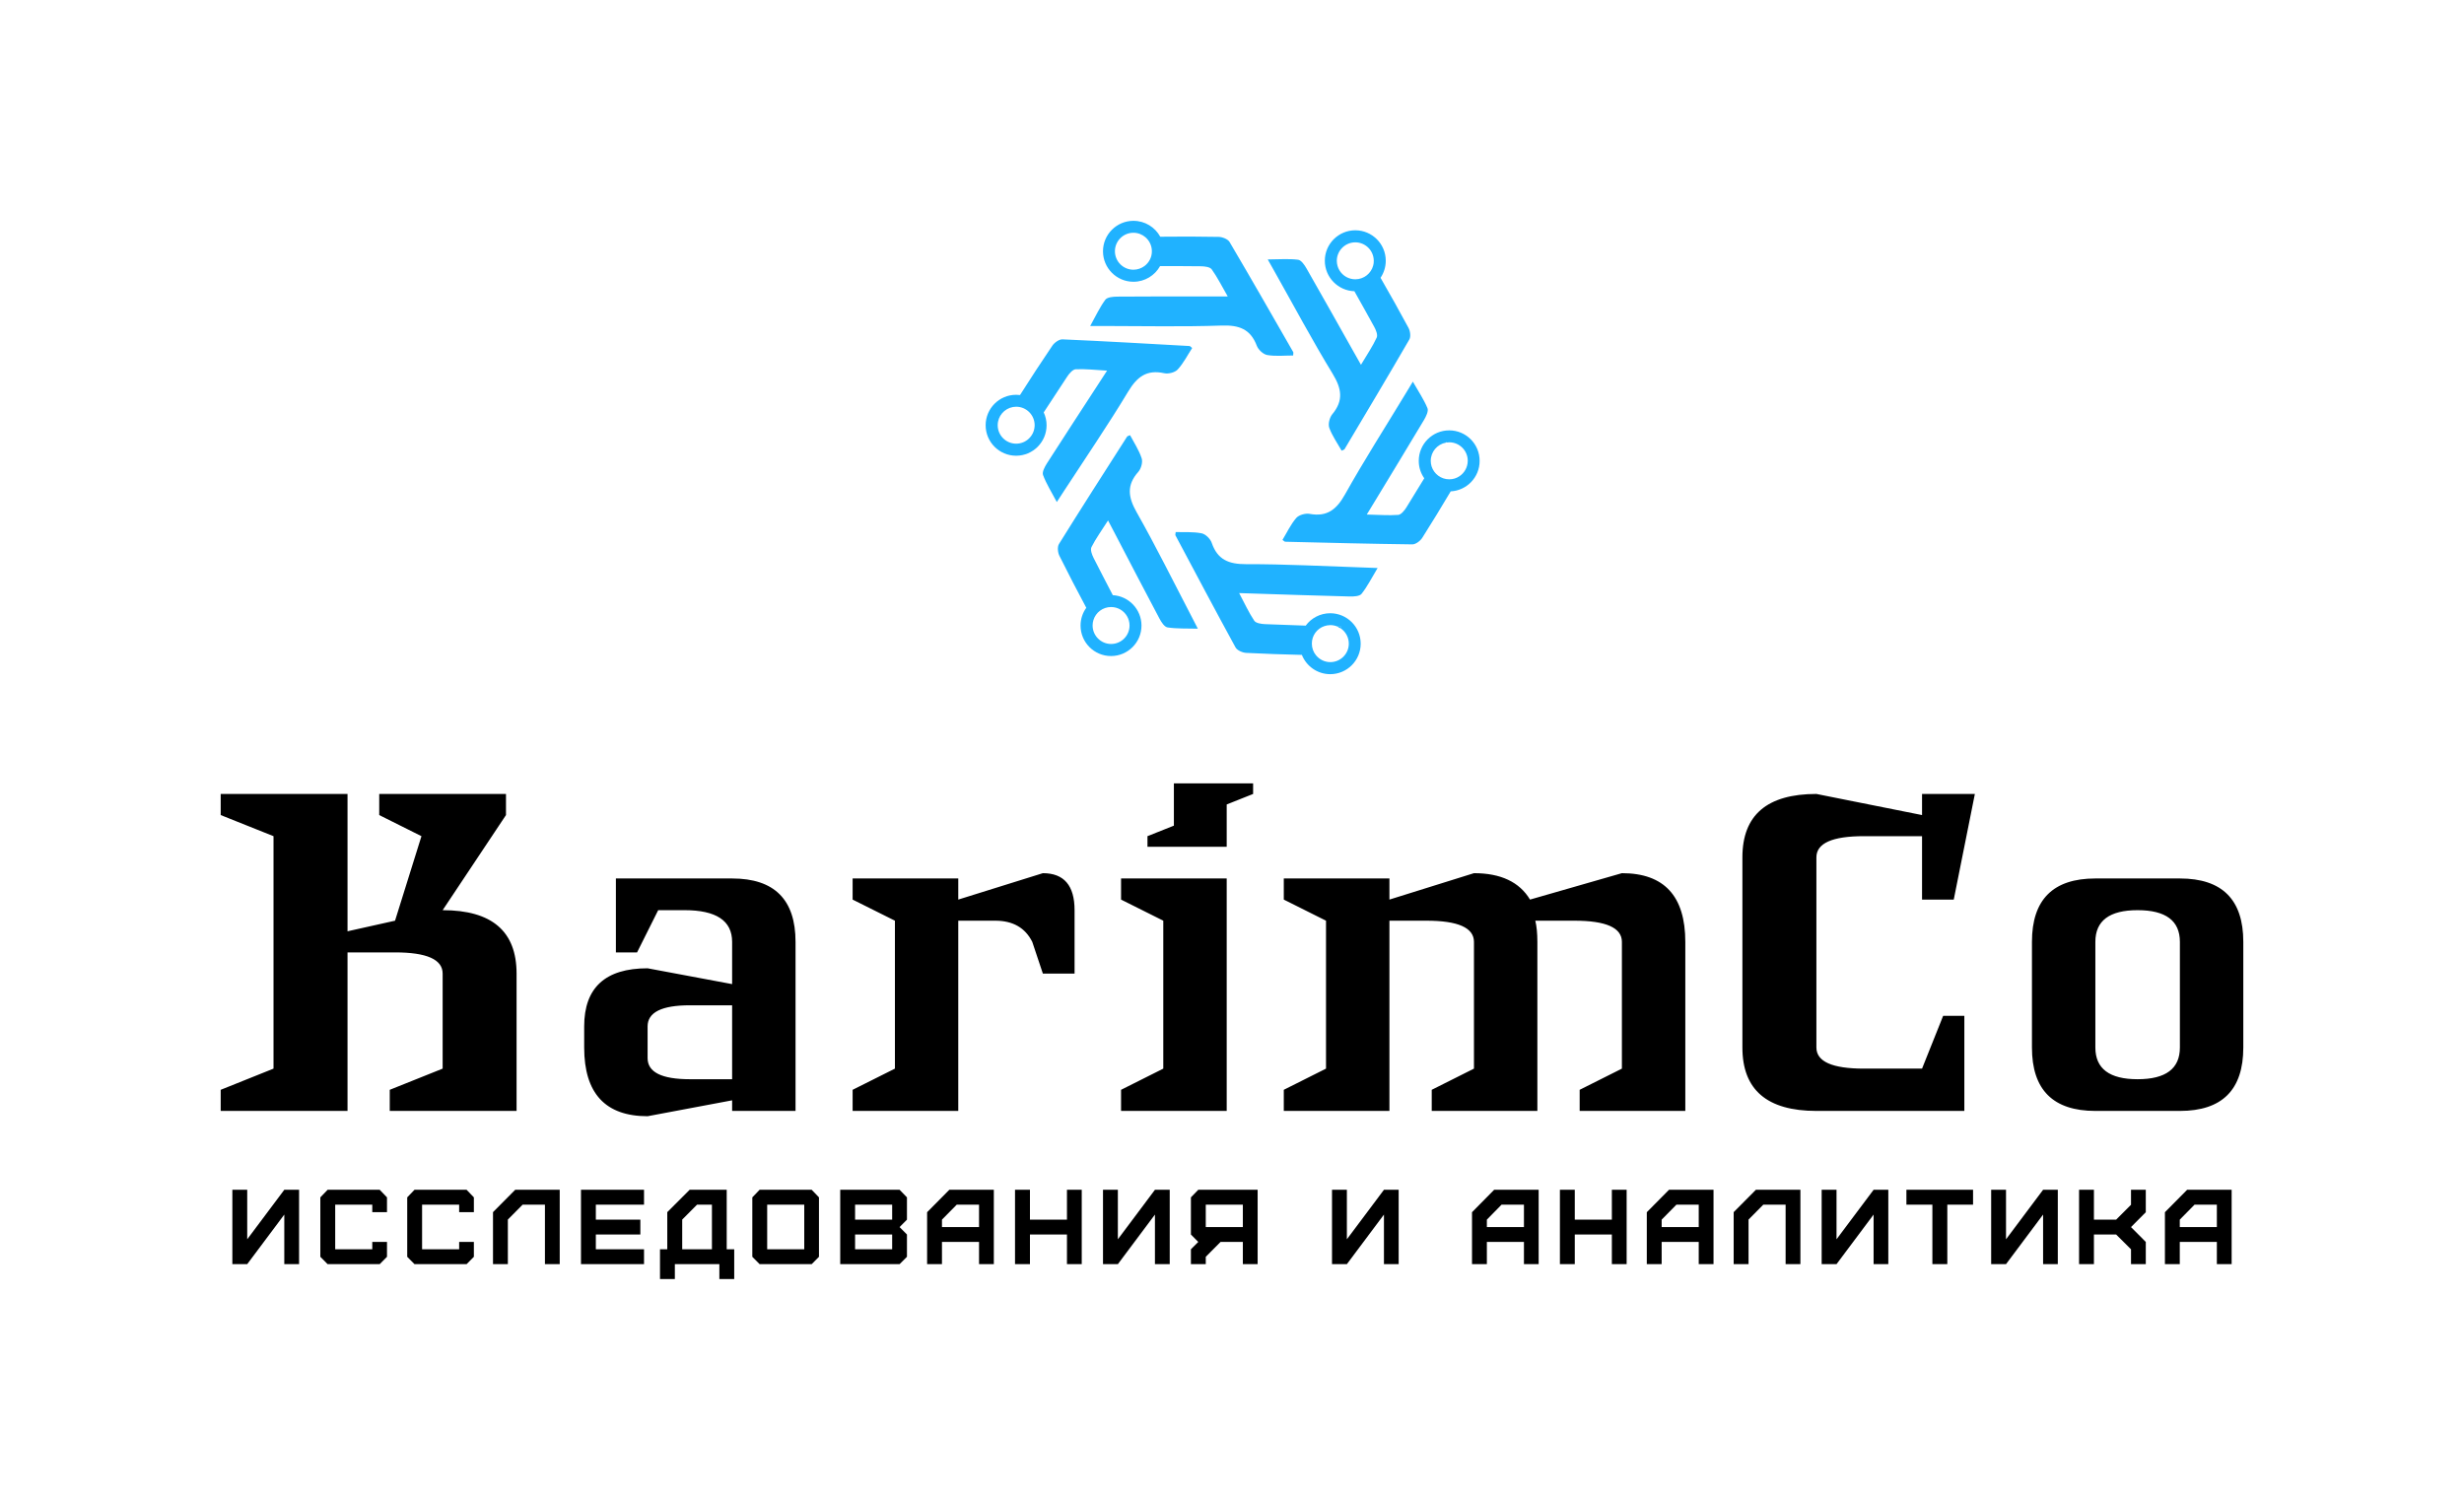 <?xml version="1.0" encoding="UTF-8"?> <svg xmlns="http://www.w3.org/2000/svg" xmlns:xlink="http://www.w3.org/1999/xlink" xmlns:svgjs="http://svgjs.com/svgjs" version="1.1" width="1674.7" height="1019.35"><g transform="scale(5) translate(30, 30)"><defs id="SvgjsDefs1108"></defs><g xmlns:name="main_text" id="SvgjsG1109" rel="mainfill" name="main_text" transform="translate(0,-118.98)" fill="#000000" style="fill: #000000"><path d="M0 240L0 237.13L7.18 234.25L7.18 202.65L0 199.78L0 196.91L17.24 196.91L17.24 215.58L23.70 214.14L27.29 202.65L21.55 199.78L21.55 196.91L38.78 196.91L38.78 199.78L30.17 212.71Q40.22 212.71 40.22 221.33L40.22 240L22.98 240L22.98 237.13L30.17 234.25L30.17 221.33Q30.17 218.45 23.70 218.45L17.24 218.45L17.24 240L0 240ZM58.03 240.72Q49.41 240.72 49.41 231.38L49.41 228.51Q49.41 220.61 58.03 220.61L69.52 222.76L69.52 217.02Q69.52 212.71 63.06 212.71L59.47 212.71L56.60 218.45L53.72 218.45L53.72 208.40L69.52 208.40Q78.14 208.40 78.14 217.02L78.14 240L69.52 240L69.52 238.56L58.03 240.72M63.78 225.64Q58.03 225.64 58.03 228.51L58.03 232.82Q58.03 235.69 63.78 235.69L69.52 235.69L69.52 225.64L63.78 225.64ZM85.90 240L85.90 237.13L91.65 234.25L91.65 214.14L85.90 211.27L85.90 208.40L100.26 208.40L100.26 211.27L111.76 207.68Q116.07 207.68 116.07 212.71L116.07 221.33L111.76 221.33L110.32 217.02Q108.88 214.14 105.29 214.14L100.26 214.14L100.26 240L85.90 240ZM122.39 240L122.39 237.13L128.13 234.25L128.13 214.14L122.39 211.27L122.39 208.40L136.75 208.40L136.75 240L122.39 240M125.98 204.09L125.98 202.65L129.57 201.22L129.57 195.47L140.34 195.47L140.34 196.91L136.75 198.34L136.75 204.09L125.98 204.09ZM144.51 240L144.51 237.13L150.25 234.25L150.25 214.14L144.51 211.27L144.51 208.40L158.87 208.40L158.87 211.27L170.36 207.68Q175.82 207.68 177.98 211.27L190.47 207.68Q199.09 207.68 199.09 217.02L199.09 240L184.73 240L184.73 237.13L190.47 234.25L190.47 217.02Q190.47 214.14 184.01 214.14L178.70 214.14Q178.98 215.29 178.98 217.02L178.98 240L164.62 240L164.62 237.13L170.36 234.25L170.36 217.02Q170.36 214.14 163.90 214.14L158.87 214.14L158.87 240L144.51 240ZM238.45 196.91L235.58 211.27L231.27 211.27L231.27 202.65L223.37 202.65Q216.91 202.65 216.91 205.53L216.91 231.38Q216.91 234.25 223.37 234.25L231.27 234.25L234.14 227.07L237.02 227.07L237.02 240L216.91 240Q206.85 240 206.85 231.38L206.85 205.53Q206.85 196.91 216.91 196.91L231.27 199.78L231.27 196.91L238.45 196.91ZM266.32 208.40Q274.94 208.40 274.94 217.02L274.94 231.38Q274.94 240 266.32 240L254.83 240Q246.21 240 246.21 231.38L246.21 217.02Q246.21 208.40 254.83 208.40L266.32 208.40M260.57 235.69Q266.32 235.69 266.32 231.38L266.32 217.02Q266.32 212.71 260.57 212.71Q254.83 212.71 254.83 217.02L254.83 231.38Q254.83 235.69 260.57 235.69Z" fill="#000000" style="fill: #000000"></path></g><g xmlns:name="slogan_text" id="SvgjsG1110" rel="mainfill" name="slogan_text" transform="translate(0.865,-98.15)" fill="#000000" style="fill: #000000"><path d="M2.74 240L7.78 233.26L7.78 240L9.79 240L9.79 229.89L7.78 229.89L2.74 236.62L2.74 229.89L0.72 229.89L0.72 240ZM20.75 240L21.74 239.00L21.74 236.98L19.74 236.98L19.74 237.98L14.70 237.98L14.70 231.91L19.74 231.91L19.74 232.93L21.74 232.93L21.74 230.92L20.75 229.89L13.67 229.89L12.68 230.92L12.68 239.00L13.67 240ZM32.56 240L33.55 239.00L33.55 236.98L31.55 236.98L31.55 237.98L26.51 237.98L26.51 231.91L31.55 231.91L31.55 232.93L33.55 232.93L33.55 230.92L32.56 229.89L25.48 229.89L24.49 230.92L24.49 239.00L25.48 240ZM38.17 240L38.17 233.94L40.18 231.91L43.21 231.91L43.21 240L45.22 240L45.22 229.89L39.17 229.89L36.15 232.93L36.15 240ZM56.68 240L56.68 237.98L50.13 237.98L50.13 235.97L56.18 235.97L56.18 233.95L50.13 233.95L50.13 231.91L56.68 231.91L56.68 229.89L48.11 229.89L48.11 240ZM61.87 237.98L61.87 233.94L63.89 231.91L65.91 231.91L65.91 237.98ZM60.87 242.02L60.87 240L66.92 240L66.92 242.02L68.94 242.02L68.94 237.98L67.92 237.98L67.92 229.89L62.88 229.89L59.84 232.93L59.84 237.98L58.85 237.98L58.85 242.02ZM73.42 237.98L73.42 231.91L78.46 231.91L78.46 237.98ZM79.47 240L80.46 239.00L80.46 230.92L79.47 229.89L72.39 229.89L71.40 230.92L71.40 239.00L72.39 240ZM85.37 237.98L85.37 235.97L90.41 235.97L90.41 237.98ZM85.37 233.95L85.37 231.91L90.41 231.91L90.41 233.95ZM91.42 240L92.42 239.00L92.42 235.97L91.42 234.96L92.42 233.95L92.42 230.92L91.42 229.89L83.35 229.89L83.35 240ZM97.18 234.96L97.18 233.95L99.19 231.91L102.22 231.91L102.22 234.96ZM97.18 240L97.18 236.98L102.22 236.98L102.22 240L104.23 240L104.23 229.89L98.18 229.89L95.16 232.94L95.16 240ZM109.14 240L109.14 235.97L114.17 235.97L114.17 240L116.18 240L116.18 229.89L114.17 229.89L114.17 233.95L109.14 233.95L109.14 229.89L107.11 229.89L107.11 240ZM121.09 240L126.13 233.26L126.13 240L128.14 240L128.14 229.89L126.13 229.89L121.09 236.62L121.09 229.89L119.07 229.89L119.07 240ZM133.04 234.96L133.04 231.91L138.08 231.91L138.08 234.96ZM133.04 240L133.04 239.00L135.05 236.98L138.08 236.98L138.08 240L140.09 240L140.09 229.89L132.02 229.89L131.02 230.92L131.02 235.97L132.02 236.98L131.02 237.98L131.02 240ZM152.22 240L157.26 233.26L157.26 240L159.26 240L159.26 229.89L157.26 229.89L152.22 236.62L152.22 229.89L150.20 229.89L150.20 240ZM171.25 234.96L171.25 233.95L173.25 231.91L176.29 231.91L176.29 234.96ZM171.25 240L171.25 236.98L176.29 236.98L176.29 240L178.29 240L178.29 229.89L172.24 229.89L169.23 232.94L169.23 240ZM183.20 240L183.20 235.97L188.24 235.97L188.24 240L190.25 240L190.25 229.89L188.24 229.89L188.24 233.95L183.20 233.95L183.20 229.89L181.18 229.89L181.18 240ZM195.01 234.96L195.01 233.95L197.02 231.91L200.05 231.91L200.05 234.96ZM195.01 240L195.01 236.98L200.05 236.98L200.05 240L202.06 240L202.06 229.89L196.01 229.89L192.99 232.94L192.99 240ZM206.82 240L206.82 233.94L208.83 231.91L211.86 231.91L211.86 240L213.87 240L213.87 229.89L207.82 229.89L204.80 232.93L204.80 240ZM218.78 240L223.82 233.26L223.82 240L225.82 240L225.82 229.89L223.82 229.89L218.78 236.62L218.78 229.89L216.76 229.89L216.76 240ZM233.84 240L233.84 231.91L237.34 231.91L237.34 229.89L228.28 229.89L228.28 231.91L231.81 231.91L231.81 240ZM241.82 240L246.86 233.26L246.86 240L248.86 240L248.86 229.89L246.86 229.89L241.82 236.62L241.82 229.89L239.80 229.89L239.80 240ZM253.77 240L253.77 235.97L256.79 235.97L258.81 237.98L258.81 240L260.82 240L260.82 236.98L258.81 234.96L260.82 232.94L260.82 229.89L258.81 229.89L258.81 231.93L256.79 233.95L253.77 233.95L253.77 229.89L251.75 229.89L251.75 240ZM265.44 234.96L265.44 233.95L267.45 231.91L270.48 231.91L270.48 234.96ZM265.44 240L265.44 236.98L270.48 236.98L270.48 240L272.49 240L272.49 229.89L266.44 229.89L263.42 232.94L263.42 240Z" fill="#000000" style="fill: #000000"></path></g><g xmlns:name="symbol_mainfill" id="SvgjsG1111" rel="mainfill" name="symbol" transform="translate(98.561,-8.179) scale(0.078)" fill="#20B2FF" style="fill: #20B2FF"><g fill="#20B2FF" style="fill: #20B2FF"><path d="M605.5,333.8c-36.8-64.1-73.4-128.2-110.9-191.8c-3-5-12.3-8.7-18.7-8.9c-34-0.7-68.1-0.7-102.1-0.3 c-9-16.5-26.6-27.7-46.7-27.7c-29.3,0-53.1,23.8-53.1,53.1c0,29.3,23.8,53.1,53.1,53.1c19.9,0,37.3-11,46.4-27.3 c24.2,0,47.8,0,71.4,0.3c6.4,0.1,15.6,1.2,18.6,5.4c9.9,13.8,17.5,29.2,27.9,47.2h-25.2c-55.8,0-111.6-0.2-167.4,0.3 c-7.1,0.1-17.3,0.9-20.7,5.4c-9.7,13.1-16.6,28.2-26.4,45.8c10.5,0,17.3,0,24,0c68.4,0,136.8,1.6,205.1-0.8 c30.2-1,50.2,6,61.3,35.3c2.6,6.9,11.2,14.9,18.2,16.1c14.7,2.5,30.1,0.8,45.1,0.8C605.5,336.4,606.1,334.7,605.5,333.8z M346.3,183.9c-5.4,4-12.1,6.4-19.3,6.4c-17.8,0-32.2-14.5-32.2-32.2c0-17.8,14.5-32.2,32.2-32.2c8.1,0,15.5,3,21.1,7.9 c6.8,5.9,11.1,14.6,11.1,24.3C359.3,168.6,354.2,178,346.3,183.9z" fill="#20B2FF" style="fill: #20B2FF"></path><path d="M681.5,173.5C681.5,173.5,681.5,173.5,681.5,173.5C681.5,173.5,681.5,173.5,681.5,173.5L681.5,173.5z" fill="#20B2FF" style="fill: #20B2FF"></path><path d="M689.3,812.4c-0.5,0.9-1,1.7-1.6,2.6c-1.6-1.1-3.4-2-5.2-2.8C684.8,812.3,687,812.3,689.3,812.4z" fill="#20B2FF" style="fill: #20B2FF"></path><path d="M428.3,794.6c-31.6-60.6-61.9-122-95.6-181.5c-14.9-26.3-17.9-47.3,2.9-70.6c4.9-5.5,8-16.9,5.8-23.5 c-4.6-14.2-13.2-27-20.2-40.3c-2.9,1.3-4.6,1.6-5.2,2.5c-39.8,62.2-79.7,124.4-118.7,187.1c-3.1,5-2.1,15,0.8,20.7 c15.1,30.4,30.8,60.5,46.8,90.5c-6.3,8.7-10,19.4-10,31c0,29.3,23.8,53.1,53.1,53.1c29.3,0,53.1-23.8,53.1-53.1 c0-28.2-22.1-51.4-50-53h0c-11.4-21.9-22.5-43.2-33.4-64.7c-2.9-5.7-6.1-14.4-3.8-19c7.6-15.1,17.8-29,28.9-46.5 c5.3,10.2,8.5,16.2,11.7,22.3c25.8,49.5,51.5,99,77.7,148.3c3.3,6.3,8.8,15,14.3,15.8c16.1,2.5,32.7,1.7,52.8,2.2 C434.6,806.6,431.5,800.6,428.3,794.6z M304.4,782.6C304.4,782.6,304.5,782.6,304.4,782.6c9.5,5.6,15.9,16,15.9,27.8 c0,17.8-14.5,32.2-32.2,32.2s-32.2-14.5-32.2-32.2c0-3.3,0.5-6.4,1.4-9.4c4-13.2,16.3-22.8,30.8-22.8 C294.1,778.2,299.7,779.8,304.4,782.6z" fill="#20B2FF" style="fill: #20B2FF"></path><path d="M877.4,470.3c-29.3,0-53.1,23.8-53.1,53.1c0,11.3,3.5,21.8,9.6,30.4c-10.4,17.2-20.7,34-31.1,50.7 c-3.4,5.4-9.2,12.7-14.3,13.1c-16.9,1.3-34-0.2-54.8-0.6c5.9-9.8,9.5-15.7,13.1-21.5c28.9-47.7,58-95.4,86.6-143.3 c3.6-6.1,8.2-15.3,6.1-20.5c-6.2-15.1-15.5-28.8-25.5-46.3c-5.5,9-9,14.8-12.4,20.5c-35.4,58.5-72.3,116.2-105.7,175.8 c-14.7,26.3-31.1,39.8-61.9,34.1c-7.3-1.3-18.6,1.9-23.2,7.2c-9.7,11.3-16.2,25.3-24,38.2c2.6,1.8,3.7,3.2,4.8,3.2 c73.8,1.8,147.7,3.7,221.5,4.6c5.8,0.1,13.9-6,17.3-11.4c17-26.7,33.4-53.8,49.6-81h0c28-1.4,50.4-24.6,50.4-53 C930.5,494.1,906.7,470.3,877.4,470.3z M895.1,550.3c-5.1,3.4-11.1,5.3-17.7,5.3c-14.5,0-26.7-9.6-30.8-22.7 c-0.9-3-1.4-6.2-1.4-9.5c0-15.7,11.3-28.9,26.3-31.7c0.2-0.3,0.4-0.7,0.7-1.1c0.2,0.3,0.3,0.6,0.5,0.9c1.6-0.2,3.2-0.4,4.8-0.4 c17.8,0,32.2,14.5,32.2,32.2C909.6,534.7,903.8,544.6,895.1,550.3z" fill="#20B2FF" style="fill: #20B2FF"></path><path d="M682.5,812.2c1.8,0.8,3.6,1.7,5.2,2.8c0.5-0.8,1-1.7,1.6-2.6C687,812.3,684.8,812.3,682.5,812.2z" fill="#20B2FF" style="fill: #20B2FF"></path><path d="M728.6,709.3c-68.3-2.2-136.7-6-205-5.8c-30.2,0.1-50-7.6-60.1-37.2c-2.4-7-10.8-15.3-17.7-16.6 c-14.6-2.9-30-1.7-45.1-2.2c-0.3,3.2-0.9,4.8-0.4,5.8c34.7,65.2,69.3,130.5,104.7,195.3c2.8,5.1,12,9.1,18.4,9.5 c32.4,1.7,64.8,2.7,97.2,3.5c7.8,19.6,27,33.6,49.4,33.6c29.3,0,53.1-23.8,53.1-53.1c0-29.3-23.8-53.1-53.1-53.1 c-17.5,0-33.1,8.5-42.7,21.6c-24.2-0.8-47.8-1.6-71.3-2.6c-6.4-0.3-15.6-1.7-18.4-6c-9.4-14.1-16.6-29.7-26.3-48.1 c11.5,0.4,18.3,0.6,25.2,0.8c55.8,1.8,111.6,3.7,167.4,5.1c7.1,0.2,17.4-0.3,20.8-4.7c10.1-12.8,17.5-27.7,27.9-44.9 C742.1,709.8,735.3,709.6,728.6,709.3z M659.7,811.5c3.3-1.1,6.8-1.8,10.5-1.8c4.4,0,8.5,0.9,12.4,2.5l0,0h0 c2.3,0.1,4.5,0.1,6.8,0.2c-0.5,0.9-1,1.7-1.6,2.6c8.8,5.8,14.6,15.7,14.6,27c0,17.8-14.5,32.2-32.2,32.2 c-10.2,0-19.3-4.8-25.2-12.2c-4.4-5.5-7-12.4-7-20C637.9,827.8,647,815.8,659.7,811.5z" fill="#20B2FF" style="fill: #20B2FF"></path><path d="M424.8,323.3c-73.7-4.1-147.5-8.4-221.3-11.6c-5.8-0.3-14,5.5-17.7,10.9c-19.3,28.4-38,57.2-56.4,86.1 c-2.2-0.3-4.5-0.4-6.8-0.4c-29.3,0-53.1,23.8-53.1,53.1c0,29.3,23.8,53.1,53.1,53.1s53.1-23.8,53.1-53.1c0-8-1.8-15.6-5-22.4 c13.9-21.3,27.4-42,41-62.5c3.5-5.3,9.6-12.4,14.7-12.7c16.9-0.8,34,1.2,54.7,2.4c-6.3,9.6-10,15.4-13.7,21.1 c-30.4,46.8-61,93.5-91.1,140.5c-3.8,6-8.7,15-6.8,20.3c5.7,15.3,14.6,29.3,24,47.1c5.7-8.8,9.4-14.5,13.1-20.1 c37.3-57.3,76-113.8,111.2-172.3c15.6-25.9,32.4-38.8,63-32.1c7.2,1.6,18.6-1.3,23.4-6.5c10.1-11,17-24.8,25.2-37.4 C426.9,324.7,425.9,323.4,424.8,323.3z M154.8,463.5c-1.1,16.7-15.1,30-32.1,30c-17.8,0-32.2-14.5-32.2-32.2 c0-15.8,11.5-29,26.6-31.7c1.8-0.3,3.7-0.5,5.6-0.5c17.8,0,32.2,14.5,32.2,32.2C154.8,462,154.8,462.8,154.8,463.5z" fill="#20B2FF" style="fill: #20B2FF"></path><path d="M681.5,173.5C681.5,173.5,681.5,173.5,681.5,173.5C681.5,173.5,681.5,173.5,681.5,173.5L681.5,173.5z" fill="#20B2FF" style="fill: #20B2FF"></path><path d="M806.4,291.6c-15.7-29.3-32.1-58.3-48.7-87.2c5.7-8.5,9.1-18.7,9.1-29.7c0-29.3-23.8-53.1-53.1-53.1 c-29.3,0-53.1,23.8-53.1,53.1c0,28.7,23,52.2,51.5,53.1c11.8,21,23.3,41.4,34.5,61.9c3.1,5.6,6.6,14.2,4.4,18.9 c-7.1,15.4-16.8,29.6-27.4,47.4c-5.6-10-9-16-12.4-21.9c-27.4-48.6-54.6-97.3-82.4-145.8c-3.5-6.2-9.3-14.7-14.8-15.4 c-16.2-2-32.8-0.6-52.9-0.5c5.2,9.2,8.5,15,11.8,20.9c33.6,59.6,65.7,120,101.3,178.3c15.7,25.8,19.4,46.7-0.7,70.7 c-4.7,5.7-7.5,17.1-5.1,23.7c5.1,14,14.1,26.6,21.5,39.7c2.9-1.4,4.6-1.7,5.1-2.7c37.8-63.5,75.7-126.9,112.7-190.8 C810.8,307.3,809.5,297.3,806.4,291.6z M744.9,183c-3.6,13.8-16.2,24-31.2,24c-5.6,0-11-1.5-15.6-4c-9.9-5.5-16.6-16.1-16.6-28.2 c0-0.4,0-0.8,0-1.2c0,0,0,0,0,0h0c0.7-17.2,14.9-31,32.2-31c17.8,0,32.2,14.5,32.2,32.2C746,177.6,745.6,180.3,744.9,183z" fill="#20B2FF" style="fill: #20B2FF"></path></g></g></g></svg> 